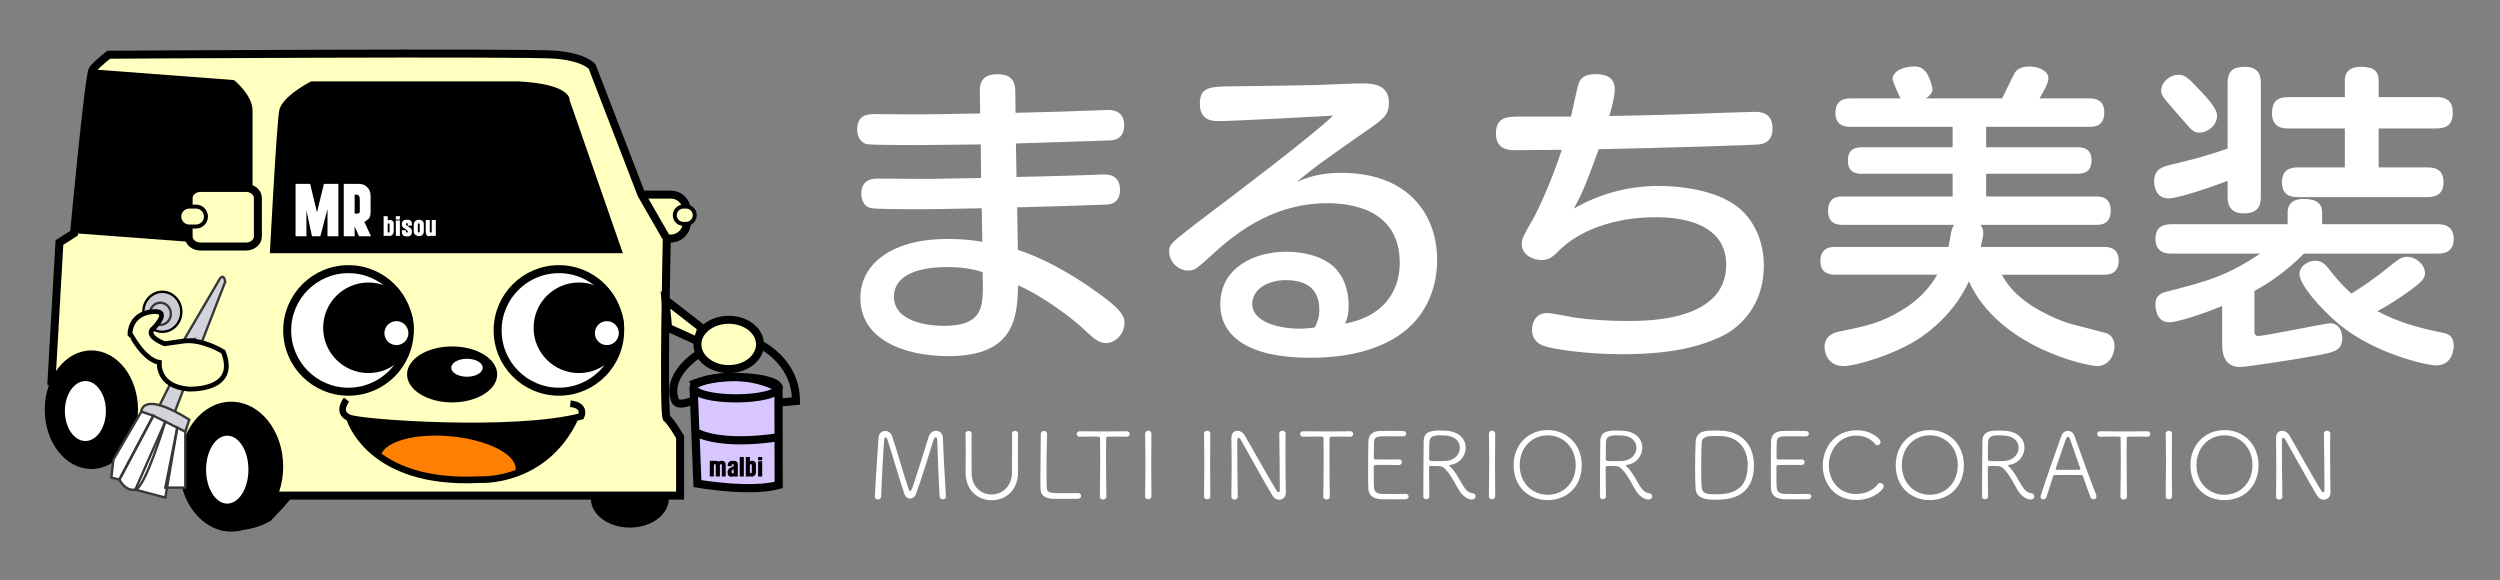 <?xml version="1.0" encoding="utf-8"?>
<!-- Generator: Adobe Illustrator 16.0.0, SVG Export Plug-In . SVG Version: 6.00 Build 0)  -->
<!DOCTYPE svg PUBLIC "-//W3C//DTD SVG 1.1//EN" "http://www.w3.org/Graphics/SVG/1.1/DTD/svg11.dtd">
<svg version="1.1" id="レイヤー_1" xmlns="http://www.w3.org/2000/svg" xmlns:xlink="http://www.w3.org/1999/xlink" x="0px"
	 y="0px" width="280px" height="65px" viewBox="0 0 280 65" enable-background="new 0 0 280 65" xml:space="preserve">
<rect x="0" y="0" width="280" height="65" fill="#808080" stroke="none"/>
<g id="レイヤー_1_1_">
</g>
<g>
	<path d="M24.706,59.386c0,0,3.059,0.448,5.595-1.045c0,0,2.462-2.461,2.759-3.28c0.298-0.819-0.075-2.609-0.075-2.609l-4.326-0.521
		L24.706,59.386z"/>
	<ellipse cx="70.54" cy="55.843" rx="4.364" ry="3.247"/>
	<polygon fill="#FFFFBF" points="74.532,33.579 78.56,36.712 78.112,38.204 74.829,36.712 	"/>
	<path fill="#FFFFC0" d="M76.917,24.926c0,0.989-0.801,1.791-1.79,1.791h-3.282c-0.989,0-1.789-0.802-1.789-1.791v-1.342
		c0-0.988,0.8-1.789,1.789-1.789h3.282c0.988,0,1.79,0.801,1.79,1.789V24.926z"/>
	<path fill="none" stroke="#000000" stroke-width="0.895" stroke-miterlimit="10" d="M76.917,24.926
		c0,0.989-0.801,1.791-1.79,1.791h-3.282c-0.989,0-1.789-0.802-1.789-1.791v-1.342c0-0.988,0.8-1.789,1.789-1.789h3.282
		c0.988,0,1.79,0.801,1.79,1.789V24.926z"/>
	<path fill="#FFFFC0" d="M77.813,24.106c0,0.535-0.434,0.969-0.97,0.969h-0.298c-0.536,0-0.969-0.434-0.969-0.969l0,0
		c0-0.536,0.434-0.97,0.969-0.97h0.298C77.379,23.136,77.813,23.571,77.813,24.106L77.813,24.106z"/>
	<path fill="none" stroke="#000000" stroke-width="0.448" stroke-miterlimit="10" d="M77.813,24.106
		c0,0.535-0.434,0.969-0.97,0.969h-0.298c-0.536,0-0.969-0.434-0.969-0.969l0,0c0-0.536,0.434-0.97,0.969-0.97h0.298
		C77.379,23.136,77.813,23.571,77.813,24.106L77.813,24.106z"/>
	<path fill="#FFFFBF" d="M30.226,55.509h45.945v-6.563c0,0-1.043-1.792-1.491-2.092c-0.447-0.297,0-20.136,0-20.136l-2.834-4.922
		l-5.52-14.323c0,0-0.746-1.044-4.028-1.343c-3.281-0.298-50.123,0-50.123,0s-1.342,1.043-1.791,1.642
		C9.938,8.369,8.297,26.12,8.297,26.12l-1.642,1.044L5.761,42.827l17.006,11.188L30.226,55.509z"/>
	<path fill="none" stroke="#000000" stroke-width="0.895" stroke-miterlimit="10" d="M30.226,55.509h45.945v-6.563
		c0,0-1.043-1.792-1.491-2.092c-0.447-0.297,0-20.136,0-20.136l-2.834-4.922l-5.52-14.323c0,0-0.746-1.044-4.028-1.343
		c-3.281-0.298-50.123,0-50.123,0s-1.342,1.043-1.791,1.642C9.938,8.369,8.297,26.12,8.297,26.12l-1.642,1.044L5.761,42.827
		l17.006,11.188L30.226,55.509z"/>
	<circle fill="#FFFFFF" cx="39.028" cy="37.008" r="6.863"/>
	<circle fill="#FFFFFF" cx="62.597" cy="37.008" r="6.862"/>
	<path d="M39.137,46.807c0,0,2.09,7.581,14.622,6.909c0,0,7.16,0.449,10.628-6.821C64.387,46.895,47.227,48.729,39.137,46.807z"/>
	<g>
		<path fill="#FF7F00" d="M50.457,48.862c-4.144-0.376-7.627,0.663-7.845,2.325c2.186,1.539,5.669,2.824,11.146,2.527
			c0,0,1.706,0.102,3.853-0.633c0.073-0.15,0.127-0.304,0.144-0.465C57.908,50.925,54.641,49.244,50.457,48.862z"/>
	</g>
	<circle fill="none" stroke="#000000" stroke-width="0.895" stroke-miterlimit="10" cx="39.028" cy="37.008" r="6.863"/>
	<circle cx="41.265" cy="36.712" r="5.072"/>
	<circle fill="#FFFFFF" cx="44.397" cy="37.309" r="1.343"/>
	<circle fill="none" stroke="#000000" stroke-width="0.895" stroke-miterlimit="10" cx="62.597" cy="37.008" r="6.862"/>
	<circle cx="64.835" cy="36.712" r="5.072"/>
	<circle fill="#FFFFFF" cx="67.967" cy="37.309" r="1.342"/>
	<path d="M55.685,41.932c0,1.732-2.26,3.137-5.047,3.137c-2.787,0-5.047-1.403-5.047-3.137c0-1.729,2.26-3.132,5.047-3.132
		C53.425,38.8,55.685,40.203,55.685,41.932z"/>
	<ellipse fill="#FFFFFF" cx="52.303" cy="41.188" rx="1.762" ry="1.007"/>
	<path fill="none" stroke="#000000" stroke-width="0.741" stroke-miterlimit="10" d="M38.81,44.763c0,0-1.173,1.45,0.327,2.044
		c1.5,0.592,18.527,1.772,25.957-0.176c0,0,0.579-1.234-1.214-1.414"/>
	<path fill="none" stroke="#000000" stroke-width="0.741" stroke-miterlimit="10" d="M39.137,46.807c0,0,2.09,7.581,14.622,6.909
		c0,0,7.16,0.449,10.628-6.821"/>
	<path d="M30.226,28.357h39.531l-5.966-17.155c0,0,0.298-1.79-5.817-2.089H34.85c0,0-3.282,1.642-3.581,3.283
		C30.971,14.037,30.226,28.357,30.226,28.357z"/>
	<path d="M10.385,7.772l15.813,1.193c0,0,2.087,1.641,2.087,3.431v15.216L8.297,26.12L10.385,7.772z"/>
	<path fill="#FFFFC0" d="M28.883,26.486c0,0.622-0.595,1.126-1.33,1.126h-5.096c-0.735,0-1.331-0.505-1.331-1.126v-4.312
		c0-0.621,0.596-1.126,1.331-1.126h5.096c0.735,0,1.33,0.505,1.33,1.126V26.486z"/>
	<path fill="none" stroke="#000000" stroke-width="0.895" stroke-miterlimit="10" d="M28.883,26.486
		c0,0.622-0.595,1.126-1.33,1.126h-5.096c-0.735,0-1.331-0.505-1.331-1.126v-4.312c0-0.621,0.596-1.126,1.331-1.126h5.096
		c0.735,0,1.33,0.505,1.33,1.126V26.486z"/>
	<path fill="#FFFFC0" d="M23.065,24.255c0,0.619-0.5,1.119-1.118,1.119h-0.746c-0.618,0-1.119-0.5-1.119-1.119l0,0
		c0-0.618,0.501-1.119,1.119-1.119h0.746C22.564,23.136,23.065,23.637,23.065,24.255L23.065,24.255z"/>
	<path fill="none" stroke="#000000" stroke-width="0.448" stroke-miterlimit="10" d="M23.065,24.255c0,0.619-0.5,1.119-1.118,1.119
		h-0.746c-0.618,0-1.119-0.5-1.119-1.119l0,0c0-0.618,0.501-1.119,1.119-1.119h0.746C22.564,23.136,23.065,23.637,23.065,24.255
		L23.065,24.255z"/>
	<polygon fill="none" stroke="#000000" stroke-width="0.895" stroke-miterlimit="10" points="74.532,33.579 78.56,36.712 
		78.112,38.204 74.829,36.712 	"/>
	<path fill="#FFFFBF" d="M85.122,38.574c0,1.523-1.57,2.764-3.505,2.764c-1.938,0-3.506-1.238-3.506-2.764
		c0-1.522,1.568-2.76,3.506-2.76C83.552,35.814,85.122,37.052,85.122,38.574z"/>
	<path fill="none" stroke="#000000" stroke-width="0.895" stroke-miterlimit="10" d="M85.122,38.574
		c0,1.523-1.57,2.764-3.505,2.764c-1.938,0-3.506-1.238-3.506-2.764c0-1.522,1.568-2.76,3.506-2.76
		C83.552,35.814,85.122,37.052,85.122,38.574z"/>
	<path fill="none" stroke="#000000" stroke-width="0.895" stroke-miterlimit="10" d="M78.409,39.547c0,0-3.826,2.247-2.833,5.221
		c0.298,0.896,1.641,0.147,2.089,0.147"/>
	<path fill="none" stroke="#000000" stroke-width="0.895" stroke-miterlimit="10" d="M85.122,38.574c0,0,3.849,1.785,4.021,6.043
		c0.004,0.099,0.006,0.199,0.006,0.298l-1.64,0.151"/>
	<path fill="#D8C7FF" d="M77.684,43.423l0.429,10.742c0,0,5.966,1.044,9.099,0.147l-0.02-10.891c0,0-4.307-2.533-9.826-0.298"/>
	<path fill="none" stroke="#000000" stroke-width="0.915" stroke-miterlimit="10" d="M77.684,43.423l0.429,10.742
		c0,0,5.966,1.044,9.099,0.147l-0.02-10.891c0,0-4.307-2.533-9.826-0.298"/>
	
		<ellipse fill="none" stroke="#000000" stroke-width="0.915" stroke-miterlimit="10" cx="82.437" cy="43.423" rx="4.754" ry="1.194"/>
	<path fill="none" stroke="#000000" stroke-width="0.915" stroke-miterlimit="10" d="M78.112,48.497c0,0,2.535,1.493,9.247,0.447"
		/>
	<ellipse fill="#CBCBD4" cx="18.18" cy="34.922" rx="2.126" ry="2.238"/>
	
		<ellipse fill="none" stroke="#000000" stroke-width="0.269" stroke-miterlimit="10" cx="18.18" cy="34.922" rx="2.126" ry="2.238"/>
	
		<ellipse fill="none" stroke="#383838" stroke-width="0.269" stroke-miterlimit="10" cx="17.956" cy="35.145" rx="1.179" ry="1.241"/>
	<path d="M31.717,52.261c0,4.021-2.604,7.276-5.817,7.276c-3.214,0-5.818-3.256-5.818-7.276c0-4.017,2.604-7.27,5.818-7.27
		C29.113,44.991,31.717,48.244,31.717,52.261z"/>
	<ellipse fill="#FFFFFF" cx="25.452" cy="52.6" rx="2.372" ry="3.804"/>
	<path d="M15.457,45.888c0,3.665-2.337,6.64-5.221,6.64c-2.884,0-5.221-2.975-5.221-6.64c0-3.671,2.338-6.641,5.221-6.641
		C13.119,39.247,15.457,42.217,15.457,45.888z"/>
	<path fill="#FFFFFF" d="M11.862,46.037c0,1.854-1.028,3.355-2.297,3.355c-1.268,0-2.298-1.503-2.298-3.355
		c0-1.856,1.03-3.358,2.298-3.358S11.862,44.181,11.862,46.037z"/>
	<path fill="#D3D3DB" d="M24.557,31.328l-4.028,6.876l1.233-0.229l-2.575,4.781l-1.565,3.132c0,0,0.671,0.895,1.79,0.669
		l1.118-2.906l4.7-12.104C25.004,30.458,24.557,31.328,24.557,31.328z"/>
	<path fill="none" stroke="#383838" stroke-width="0.269" stroke-miterlimit="10" d="M24.557,31.328l-4.028,6.876l1.233-0.229
		l-2.575,4.781l-1.565,3.132c0,0,0.671,0.895,1.79,0.669l1.118-2.906l4.7-12.104C25.004,30.458,24.557,31.328,24.557,31.328z"/>
	<path fill="#FFFFBF" d="M17.844,40.592c0,0-0.298,2.684,3.281,2.983c0,0,5.669,0.298,3.879-4.181c0,0-2.387-1.488-4.476-1.19
		c-2.088,0.298-2.088,0.298-2.088,0.298s-2.386-0.895-1.192-1.79c0,0,2.087-2.088-0.299-1.79c-2.386,0.299-2.386,2.387-2.386,2.387
		S16.054,40.292,17.844,40.592z"/>
	<path fill="none" stroke="#000000" stroke-width="0.537" stroke-miterlimit="10" d="M17.844,40.592c0,0-0.298,2.684,3.281,2.983
		c0,0,5.669,0.298,3.879-4.181c0,0-2.387-1.488-4.476-1.19c-2.088,0.298-2.088,0.298-2.088,0.298s-2.386-0.895-1.192-1.79
		c0,0,2.087-2.088-0.299-1.79c-2.386,0.299-2.386,2.387-2.386,2.387S16.054,40.292,17.844,40.592z"/>
	<path fill="#D3D3DB" d="M15.83,46.107c0,0,0-2.459,5.371,0.897l-0.448,1.341C20.753,48.347,18.515,47.227,15.83,46.107z"/>
	<path fill="none" stroke="#383838" stroke-width="0.269" stroke-miterlimit="10" d="M15.83,46.107c0,0,0-2.459,5.371,0.897
		l-0.448,1.341C20.753,48.347,18.515,47.227,15.83,46.107z"/>
	<polygon fill="#FFFFFF" points="15.83,46.107 12.698,51.48 12.473,53.494 13.369,53.716 17.173,46.557 	"/>
	<path fill="#FFFFFF" d="M17.173,46.557l-3.805,7.159c0,0,0.671,1.345,1.79,1.122c1.12-0.224,3.356-7.611,3.356-7.611L17.173,46.557
		z"/>
	<polygon fill="#FFFFFF" points="18.515,47.227 15.159,54.838 18.515,55.73 19.857,47.9 	"/>
	<polygon fill="#FFFFFF" points="19.857,47.9 18.515,54.614 20.753,54.614 20.753,48.347 	"/>
	<polygon fill="none" stroke="#383838" stroke-width="0.269" stroke-miterlimit="10" points="15.83,46.107 12.698,51.48 
		12.473,53.494 13.369,53.716 17.173,46.557 	"/>
	<path fill="none" stroke="#383838" stroke-width="0.269" stroke-miterlimit="10" d="M17.173,46.557l-3.805,7.159
		c0,0,0.671,1.345,1.79,1.122c1.12-0.224,3.356-7.611,3.356-7.611L17.173,46.557z"/>
	<polygon fill="none" stroke="#383838" stroke-width="0.269" stroke-miterlimit="10" points="18.515,47.227 15.159,54.838 
		18.515,55.73 19.857,47.9 	"/>
	<polygon fill="none" stroke="#383838" stroke-width="0.269" stroke-miterlimit="10" points="19.857,47.9 18.515,54.614 
		20.753,54.614 20.753,48.347 	"/>
	<g>
		<path d="M80.808,51.605c-0.151,0-0.228,0.024-0.331,0.11c-0.093-0.075-0.163-0.106-0.295-0.106c-0.062,0-0.156,0.011-0.227,0.043
			v-0.043h-0.459v1.757h0.459v-1.213c0-0.099,0.021-0.177,0.113-0.177c0.094,0,0.103,0.104,0.103,0.177v1.213h0.458v-1.229
			c0-0.091,0.038-0.154,0.127-0.154c0.065,0,0.09,0.058,0.09,0.133v1.251h0.432V52.04C81.278,51.76,81.08,51.605,80.808,51.605z"/>
		<path d="M82.052,51.613c-0.153,0-0.28,0.009-0.405,0.127c-0.104,0.099-0.145,0.242-0.145,0.381c0,0.041,0.029,0.084,0.032,0.084
			h0.38c0.009,0,0.027-0.008,0.027-0.03c0.009-0.086,0-0.194,0.128-0.194c0.07,0,0.11,0.041,0.11,0.108
			c0,0.011-0.002,0.024-0.005,0.044c0.01,0.053-0.011,0.087-0.068,0.117c-0.075,0.04-0.159,0.07-0.239,0.104
			c-0.182,0.08-0.38,0.215-0.38,0.562c0,0.253,0.095,0.475,0.4,0.475c0.097,0,0.2-0.012,0.289-0.062v0.039h0.456
			c0-0.445,0.005-0.869,0.005-1.294C82.639,51.657,82.388,51.613,82.052,51.613z M82.066,53.013c-0.1,0-0.134-0.062-0.134-0.168
			c0-0.099,0.045-0.179,0.129-0.231c0.027-0.016,0.076-0.043,0.114-0.061l0.002,0.438C82.14,53.003,82.105,53.013,82.066,53.013z"/>
		<rect x="82.851" y="51.186" width="0.459" height="2.182"/>
		<path d="M84.237,51.6c-0.078,0-0.154,0.027-0.231,0.051l-0.014,0.003l-0.003-0.468h-0.457l-0.002,2.187h0.454V53.32
			c0.068,0.037,0.144,0.068,0.222,0.068c0.132,0,0.251-0.072,0.334-0.164c0.101-0.099,0.125-0.235,0.125-0.362
			c0-0.288,0.002-0.578,0.002-0.863C84.667,51.751,84.478,51.6,84.237,51.6z M84.205,52.85c0,0.084-0.029,0.151-0.106,0.151
			c-0.079,0-0.111-0.024-0.111-0.095v-0.778c0-0.087,0.032-0.149,0.108-0.149c0.075,0,0.108,0.059,0.108,0.14L84.205,52.85
			L84.205,52.85z"/>
		<rect x="84.907" y="51.661" width="0.458" height="1.71"/>
		<rect x="84.908" y="51.184" width="0.455" height="0.372"/>
	</g>
	<g>
		<path fill="#FFFFFF" d="M36.681,23.412L35.88,26.46h-0.938l-0.623-2.905v2.905h-1.216v-5.869h1.632l0.765,3.193l0.781-3.193h1.617
			v5.869h-1.217V23.412z"/>
		<path fill="#FFFFFF" d="M39.718,25.365v1.095h-1.217v-5.869h1.496c0.394,0,0.73,0.021,1.052,0.301
			c0.322,0.279,0.458,0.608,0.458,1.024v1.789c0,0.28-0.021,0.608-0.257,0.83c-0.079,0.072-0.287,0.251-0.443,0.316l0.744,1.61
			h-1.338L39.718,25.365z M39.833,21.795c-0.043,0-0.079,0.006-0.114,0.013v2.112c0.193,0,0.58,0.07,0.58-0.244l-0.007-1.317
			C40.291,21.987,40.206,21.795,39.833,21.795z"/>
	</g>
	<g>
		<path fill="#FFFFFF" d="M43.439,24.68c0.076-0.021,0.152-0.049,0.229-0.049c0.24,0,0.428,0.154,0.428,0.402
			c0,0.29-0.003,0.581-0.003,0.871c0,0.13-0.023,0.267-0.123,0.369c-0.083,0.089-0.202,0.164-0.333,0.164
			c-0.079,0-0.154-0.032-0.221-0.07v0.051h-0.452l0.003-2.206h0.455l0.003,0.471L43.439,24.68z M43.421,25.162v0.788
			c0,0.069,0.031,0.094,0.109,0.094c0.076,0,0.106-0.067,0.106-0.153v-0.737c0-0.083-0.033-0.141-0.108-0.141
			C43.453,25.014,43.421,25.079,43.421,25.162z"/>
		<path fill="#FFFFFF" d="M44.33,24.693h0.457l0.002,1.725h-0.456L44.33,24.693z M44.333,24.212l0.454-0.003l0.002,0.376h-0.456
			V24.212z"/>
		<path fill="#FFFFFF" d="M45.66,25.27c0.019-0.041,0.021-0.041,0.021-0.079c0-0.067-0.01-0.199-0.102-0.199
			c-0.072,0-0.11,0.041-0.11,0.112c0,0.055,0.027,0.114,0.073,0.144c0.159,0.105,0.554,0.298,0.581,0.554
			c0.006,0.064,0.011,0.128,0.011,0.196c0,0.312-0.198,0.477-0.503,0.477c-0.021,0-0.045,0-0.067-0.008
			c-0.021,0.005-0.043,0.005-0.059,0.005c-0.39,0-0.503-0.253-0.503-0.592c0-0.022,0-0.043,0.005-0.089h0.479
			c-0.022,0.033-0.027,0.033-0.027,0.065c0,0.094,0.04,0.188,0.129,0.188c0.059,0,0.097-0.021,0.097-0.069
			c0-0.21-0.487-0.455-0.487-0.455c-0.143-0.107-0.199-0.229-0.199-0.403c0-0.146,0.056-0.311,0.175-0.41
			c0.127-0.105,0.331-0.097,0.487-0.097c0.35,0,0.477,0.208,0.477,0.523c0,0.038,0,0.076-0.008,0.136H45.66z"/>
		<path fill="#FFFFFF" d="M46.928,26.439c-0.291,0-0.59-0.185-0.59-0.514l0.003-0.771c0-0.137,0.07-0.3,0.167-0.396
			c0.104-0.104,0.28-0.142,0.417-0.142c0.273,0,0.543,0.147,0.543,0.464v0.832C47.469,26.241,47.245,26.439,46.928,26.439z
			 M46.795,25.183v0.703c0,0.089,0.024,0.155,0.105,0.155c0.076,0,0.109-0.05,0.109-0.132v-0.764c0-0.075-0.034-0.129-0.107-0.129
			C46.801,25.016,46.795,25.108,46.795,25.183z"/>
		<path fill="#FFFFFF" d="M48.354,26.37c-0.092,0.051-0.21,0.091-0.309,0.091c-0.266,0-0.366-0.268-0.366-0.479
			c0-0.438,0.002-0.877,0.002-1.342h0.457v1.323c0,0.043,0.037,0.081,0.083,0.081c0.024,0,0.132-0.021,0.132-0.051V24.64h0.457
			v1.775h-0.457L48.354,26.37L48.354,26.37z"/>
	</g>
</g>
<g>
	<path fill="#FFFFFF" d="M113.852,19.823c3.005-0.072,6.224-0.144,8.942-0.25c0.465-0.036,0.751-0.036,0.823-0.036
		c0.5,0,1.824,0.036,1.824,1.717c0,1.466-1.038,1.609-1.359,1.645c-0.322,0.036-9.407,0.322-10.158,0.322l0.072,4.757
		c4.721,1.573,9.013,4.793,10.301,5.831c1.645,1.322,1.645,1.967,1.645,2.359c0,1.216-1.001,2.254-2.039,2.254
		c-0.858,0-1.395-0.501-2.468-1.503c-1.181-1.108-3.005-2.468-4.686-3.505c-1.145-0.715-1.967-1.108-2.718-1.467
		c-0.107,3.47-0.286,7.939-7.797,7.939c-5.043,0-9.872-1.896-9.872-6.51c0-3.862,3.577-6.616,9.764-6.616
		c1.86,0,3.112,0.179,3.899,0.322l-0.072-3.755c-5.615,0.107-6.259,0.107-7.475,0.107c-0.787,0-4.542,0-5.007-0.143
		c-0.501-0.107-1.001-0.644-1.001-1.609c0-1.609,1.288-1.681,1.86-1.681c0.894,0,4.9,0.036,5.723,0.036
		c1.932-0.036,3.898-0.071,5.83-0.107l-0.036-3.755c-6.295,0.071-6.509,0.071-7.582,0.071c-0.787,0-4.757,0-5.222-0.107
		c-0.5-0.143-1.037-0.644-1.037-1.645c0-1.717,1.288-1.717,2.146-1.717c0.572,0,3.147,0.036,3.684,0.036c1.753,0,2.075,0,7.94-0.107
		l-0.036-2.539c-0.036-1.395,0.823-1.86,1.967-1.86c1.251,0,1.967,0.501,2.003,1.824l0.036,2.504
		c3.147-0.072,6.938-0.179,9.478-0.286c0.465-0.036,0.751-0.036,0.823-0.036c0.465,0,1.86,0.036,1.86,1.717
		c0,1.216-0.715,1.61-1.359,1.681c-0.286,0.036-9.872,0.322-10.766,0.358L113.852,19.823z M106.055,29.909
		c-1.466,0-5.938,0.179-5.938,3.362c0,2.217,2.611,3.219,5.616,3.219c2.79,0,4.006-0.858,4.256-2.719
		c0.107-0.716,0.107-1.252,0.071-3.291C109.381,30.267,108.201,29.909,106.055,29.909z"/>
	<path fill="#FFFFFF" d="M150.229,19.358c7.477,0,10.729,4.649,10.729,9.764c0,2.933-1.108,7.511-6.688,9.692
		c-2.396,0.966-5.008,1.252-7.619,1.252c-7.009,0-9.979-2.539-9.979-5.974c0-4.185,3.898-5.901,7.404-5.901
		c0.965,0,3.505,0.143,5.222,1.609c1.252,1.108,1.752,2.79,1.752,4.436c0,0.966-0.143,1.396-0.394,2.003
		c4.113-0.751,6.115-3.435,6.115-6.795c0-5.15-4.041-6.688-8.153-6.688c-5.58,0-9.729,2.933-12.447,5.4
		c-2.253,2.039-2.361,2.146-3.112,2.146c-1.073,0-2.11-0.966-2.11-2.11c0-0.823,0.143-0.93,3.184-3.291
		c3.72-2.79,12.84-9.692,15.165-11.946c-2.182,0.107-11.052,0.608-12.876,0.608c-0.572,0-2.039-0.036-2.039-1.931
		s1.073-1.932,3.756-1.967c0.679,0,8.333-0.107,9.371-0.143c1.717-0.072,4.041-0.179,5.078-0.179c1.073,0,2.969,0.071,2.969,2.146
		c0,1.395-0.535,1.788-2.611,3.219c-5.149,3.612-5.723,4.006-7.688,5.651C146.438,19.895,147.689,19.358,150.229,19.358z
		 M143.971,31.375c-1.896,0-3.72,0.966-3.72,2.684c0,1.932,2.826,2.754,5.33,2.754c0.571,0,1.287-0.071,1.681-0.144
		c0.286-0.608,0.502-1.073,0.502-2.003C147.762,31.84,145.615,31.375,143.971,31.375z"/>
	<path fill="#FFFFFF" d="M176.271,23.364c2.717-1.574,5.938-2.54,9.514-2.54c1.502,0,6.581,0.215,9.264,2.718
		c1.824,1.717,2.504,4.113,2.504,6.188c0,4.506-2.719,6.975-4.722,7.939c-2.433,1.146-5.615,2.003-11.159,2.003
		c-3.898,0-7.727-0.536-8.869-0.966c-0.287-0.144-1.217-0.5-1.217-1.788c0-0.429,0.18-1.859,1.717-1.859
		c0.502,0,2.754,0.465,3.219,0.536c1.574,0.216,3.756,0.357,5.76,0.357c2.289,0,11.052,0,11.052-6.295
		c0-4.828-5.399-5.329-7.833-5.329c-4.9,0-8.691,1.574-10.837,3.684c-0.752,0.751-1.146,1.109-2.039,1.109s-2.183-0.537-2.183-1.752
		c0-0.68,0.144-0.894,1.252-2.826c0.716-1.288,2.218-4.614,3.22-7.761c-4.006,0.036-4.437,0.036-5.259,0.036
		c-0.68,0-2.109-0.036-2.109-1.896c0-1.86,1.396-1.86,2.504-1.86h5.901c0.144-0.572,0.644-3.004,0.786-3.469
		c0.18-0.716,0.607-1.288,1.933-1.288c1.681,0,2.183,0.716,2.183,1.717c0,0.787-0.357,2.11-0.608,2.969
		c4.257-0.071,8.478-0.179,12.696-0.357c0.572,0,3.006-0.106,3.541-0.106c0.645,0,2.039,0.036,2.039,1.859
		c0,1.359-0.822,1.717-1.502,1.789c-0.5,0.071-10.802,0.394-17.955,0.536C177.416,21.218,177.021,22.004,176.271,23.364z"/>
	<path fill="#FFFFFF" d="M235.611,27.656c0.43,0,1.682,0,1.682,1.538c0,1.574-1.252,1.574-1.682,1.574h-11.408
		c0.572,1.001,1.859,3.255,6.76,5.186c0.787,0.286,1.18,0.394,4.828,1.324c0.395,0.105,1.037,0.465,1.037,1.502
		c0,0.894-0.572,2.217-1.967,2.217c-1.073,0-10.944-2.038-14.344-9.478c-0.535,1.145-1.931,3.862-5.328,6.224
		c-2.791,1.931-7.297,3.254-8.728,3.254c-1.646,0-2.11-1.358-2.11-2.146c0-1.108,0.858-1.539,1.467-1.682
		c3.361-0.68,4.828-1.002,7.261-2.469c1.608-0.965,2.969-2.324,3.897-3.934h-11.408c-0.43,0-1.682,0-1.682-1.538
		c0-1.574,1.252-1.574,1.682-1.574h12.66c0.071-0.322,0.252-1.359,0.287-1.574c0.106-0.465,0.144-0.608,0.356-0.895h-12.446
		c-0.465,0-1.681,0-1.681-1.573c0-1.61,1.18-1.61,1.681-1.61h12.268v-2.54h-10.121c-0.465,0-1.609,0-1.609-1.466
		c0-1.359,0.895-1.502,1.609-1.502h10.121v-2.289h-11.444c-0.429,0-1.681,0-1.681-1.574c0-1.574,1.252-1.609,1.681-1.609h5.616
		c-0.036-0.036-0.895-1.86-0.895-2.182c0-0.823,1.145-1.395,2.396-1.395c0.644,0,1.071,0.179,1.502,0.857
		c0.321,0.608,0.571,1.432,0.571,1.717c0,0.144-0.07,0.572-0.75,1.002h8.547c0.216-0.394,1.074-2.253,1.289-2.611
		c0.143-0.322,0.465-0.966,1.752-0.966c0.966,0,2.146,0.465,2.146,1.324c0,0.572-0.608,1.609-1.002,2.253h5.616
		c0.429,0,1.645,0.036,1.645,1.573c0,1.61-1.216,1.61-1.645,1.61H222.45v2.289h10.157c0.572,0,1.646,0.036,1.646,1.466
		c0,1.359-0.93,1.502-1.646,1.502H222.45v2.54h12.304c0.43,0,1.646,0,1.646,1.574c0,1.609-1.182,1.609-1.646,1.609h-12.947
		c0.25,0.322,0.321,0.608,0.321,0.895c0,0.357-0.106,0.751-0.286,1.574L235.611,27.656L235.611,27.656z"/>
	<path fill="#FFFFFF" d="M249.493,20.252c-0.536,0.215-5.293,1.967-6.616,1.967c-1.609,0-1.609-1.752-1.609-1.896
		c0-1.359,0.822-1.609,1.823-1.859c3.327-0.823,3.863-0.966,6.402-1.824V9.343c0-1.395,0.571-1.86,1.968-1.86
		c1.682,0,1.752,1.252,1.752,1.86v12.661c0,1.109-0.357,1.896-1.932,1.896c-1.788,0-1.788-1.431-1.788-1.896V20.252z
		 M252.498,37.062c0,0.215,0,0.571,0.429,0.571c0.681,0,7.583-1.431,8.048-1.431c1.002,0,1.359,0.93,1.359,1.646
		c0,1.395-0.895,1.572-2.469,1.896c-3.469,0.644-8.404,1.358-8.977,1.358c-2.004,0-2.004-1.968-2.004-2.539v-4.293
		c-2.074,0.858-4.972,1.824-5.938,1.824c-1.538,0-1.538-1.824-1.538-2.003c0-1.109,0.786-1.323,1.431-1.467
		c4.399-1.145,6.51-1.681,10.301-4.22h-9.906c-0.465,0-1.824,0-1.824-1.646c0-1.467,1.037-1.646,1.824-1.646h12.982v-1.288
		c0-1.18,0.822-1.538,1.752-1.538c1.038,0,2.11,0.179,2.11,1.538v1.288h12.912c0.465,0,1.823,0,1.823,1.646
		c0,1.466-1.037,1.646-1.823,1.646h-14.95c-1.968,1.967-3.721,3.183-5.544,4.185L252.498,37.062L252.498,37.062z M246.273,9.987
		c0.858,0.894,2.039,2.146,2.039,2.969c0,1.18-1.181,1.896-1.932,1.896c-0.716,0-0.751-0.071-2.54-2.146
		c-1.608-1.824-1.788-2.039-1.788-2.539c0-1.073,1.109-1.789,1.86-1.789S244.915,8.556,246.273,9.987z M272.885,10.881
		c0.465,0,1.824,0,1.824,1.681c0,1.324-0.572,1.824-1.824,1.824h-6.474v4.364h5.437c0.572,0,1.824,0.036,1.824,1.645
		c0,1.323-0.787,1.681-1.824,1.681h-14.449c-0.5,0-1.823,0-1.823-1.646c0-1.538,1.071-1.681,1.823-1.681h5.223v-4.364h-6.331
		c-0.465,0-1.824,0-1.824-1.681c0-1.18,0.431-1.824,1.824-1.824h6.331V9.021c0-1.145,0.786-1.538,1.788-1.538
		c1.146,0,2.003,0.286,2.003,1.538v1.859L272.885,10.881L272.885,10.881z M267.091,30.267c1.681-1.359,1.859-1.502,2.539-1.502
		c0.931,0,1.968,0.858,1.968,1.824c0,0.536-0.25,0.894-1.467,1.788c-0.572,0.429-2.146,1.573-3.863,2.468
		c2.219,1.216,4.687,1.896,7.189,2.396c0.536,0.106,1.359,0.25,1.359,1.466c0,0.18-0.037,2.218-1.969,2.218
		c-1.037,0-6.83-1.287-10.837-4.578c-2.218-1.858-4.471-4.507-4.471-5.65c0-0.857,0.93-1.502,1.788-1.502
		c0.751,0,1.107,0.465,1.396,0.787c0.93,1.181,1.465,1.859,2.646,2.897C265.195,31.697,265.624,31.411,267.091,30.267z"/>
</g>
<g>
	<path fill="#FFFFFF" d="M99.395,49.241c-0.052-0.169-0.136-0.253-0.21-0.253c-0.074,0-0.137,0.084-0.158,0.263
		c-0.084,0.957-0.294,4.889-0.347,6.382c0,0.211-0.179,0.305-0.347,0.305c-0.179,0-0.347-0.104-0.347-0.293v-0.021
		c0.074-1.882,0.326-5.046,0.41-6.612c0.032-0.482,0.378-0.746,0.747-0.746c0.315,0,0.641,0.199,0.778,0.6
		c0.547,1.607,1.377,4.595,1.861,5.961c0.042,0.116,0.095,0.169,0.158,0.169c0.168,0,0.21-0.147,2.071-6.077
		c0.147-0.463,0.494-0.673,0.831-0.673c0.389,0,0.757,0.284,0.767,0.82c0.032,1.397,0.242,4.982,0.336,6.518v0.032
		c0,0.21-0.168,0.314-0.336,0.314c-0.179,0-0.357-0.104-0.368-0.314c-0.116-1.546-0.273-6.371-0.273-6.371
		c-0.011-0.169-0.084-0.263-0.179-0.263c-0.074,0-0.168,0.072-0.221,0.252c-0.442,1.461-1.472,4.74-1.998,6.14
		c-0.116,0.294-0.378,0.463-0.642,0.463c-0.252,0-0.494-0.147-0.62-0.463C100.983,54.477,99.816,50.513,99.395,49.241z"/>
	<path fill="#FFFFFF" d="M114.026,48.589c-0.021,0.926-0.021,1.672-0.021,2.408c0,0.599,0,1.188,0.01,1.85
		c0.032,2.052-1.377,3.177-2.954,3.177c-1.461,0-2.912-1.021-2.912-3.093v-0.042c0.01-0.692,0.01-1.419,0.01-2.154
		c0-0.726,0-1.45-0.021-2.146v-0.011c0-0.21,0.168-0.314,0.347-0.314c0.168,0,0.336,0.104,0.336,0.314v0.011
		c-0.011,0.399-0.011,0.81-0.011,1.22c0,0.862,0.011,1.726,0.011,2.586v0.536c0,1.642,1.104,2.45,2.229,2.45
		c1.135,0,2.292-0.841,2.292-2.492c0-0.945,0.011-1.912,0.011-2.869c0-0.483,0-0.957-0.011-1.431v-0.011
		c0-0.221,0.168-0.325,0.336-0.325c0.168,0,0.347,0.115,0.347,0.325L114.026,48.589L114.026,48.589z"/>
	<path fill="#FFFFFF" d="M120.718,55.864c-0.137,0.011-0.778,0.011-1.419,0.011c-0.63,0-1.272,0-1.409-0.011
		c-0.925-0.073-1.335-0.399-1.356-1.136c-0.011-0.23-0.011-0.567-0.011-0.979c0-1.482,0.042-3.848,0.042-4.909v-0.23
		c0-0.231,0.168-0.348,0.347-0.348c0.179,0,0.357,0.126,0.357,0.357v0.021c-0.032,0.662-0.063,2.859-0.063,4.405
		c0,0.746,0.01,1.335,0.021,1.535c0.042,0.62,0.284,0.662,1.935,0.662c0.641,0,1.335-0.011,1.545-0.021h0.031
		c0.221,0,0.347,0.158,0.347,0.315C121.086,55.696,120.971,55.854,120.718,55.864z"/>
	<path fill="#FFFFFF" d="M123.917,55.612c0,0.221-0.179,0.336-0.368,0.336s-0.368-0.115-0.368-0.336v-0.011
		c0.021-0.926,0.042-2.817,0.042-4.427c0-0.842-0.011-1.608-0.021-2.104c0-0.146-0.021-0.179-0.726-0.179
		c-0.452,0-1.041,0.021-1.545,0.021c-0.231,0-0.347-0.158-0.347-0.306c0-0.157,0.115-0.305,0.336-0.305h0.01
		c0.641,0.01,1.756,0.021,2.86,0.021c0.904,0,1.797-0.012,2.407-0.021h0.011c0.21,0,0.315,0.157,0.315,0.305
		c0,0.157-0.105,0.306-0.305,0.306h-0.01c-0.389-0.011-0.768-0.021-1.093-0.021c-0.505,0-0.894,0.011-1.052,0.021
		c-0.094,0-0.168,0.021-0.168,0.157c-0.011,0.505-0.021,1.188-0.021,1.935c0,1.642,0.031,3.585,0.042,4.595L123.917,55.612
		L123.917,55.612z"/>
	<path fill="#FFFFFF" d="M128.958,55.591c0,0.222-0.179,0.326-0.357,0.326c-0.168,0-0.347-0.104-0.347-0.326V55.58
		c0.021-1.177,0.031-2.48,0.031-3.753c0-1.136-0.01-2.25-0.031-3.228v-0.012c0-0.23,0.179-0.347,0.357-0.347
		c0.168,0,0.347,0.114,0.347,0.325v0.011c-0.01,1.021-0.021,2.177-0.021,3.375s0.011,2.438,0.021,3.627V55.591z"/>
	<path fill="#FFFFFF" d="M135.554,55.591c0,0.222-0.179,0.326-0.357,0.326c-0.168,0-0.347-0.104-0.347-0.326V55.58
		c0.021-1.177,0.031-2.48,0.031-3.753c0-1.136-0.01-2.25-0.031-3.228v-0.012c0-0.23,0.179-0.347,0.357-0.347
		c0.168,0,0.347,0.114,0.347,0.325v0.011c-0.01,1.021-0.021,2.177-0.021,3.375s0.011,2.438,0.021,3.627V55.591z"/>
	<path fill="#FFFFFF" d="M144.01,55.213c0,0.473-0.367,0.757-0.758,0.757c-0.252,0-0.525-0.126-0.704-0.409
		c-0.746-1.198-3.017-5.342-3.585-6.318c-0.074-0.126-0.168-0.211-0.242-0.211c-0.147,0-0.147,0.146-0.147,0.884
		c0,1.346,0.021,4.615,0.053,5.708v0.011c0,0.211-0.179,0.315-0.357,0.315c-0.178,0-0.357-0.104-0.357-0.315v-0.011
		c0.021-0.967,0.032-2.07,0.032-3.143c0-1.241-0.011-2.439-0.032-3.375v-0.032c0-0.567,0.326-0.83,0.683-0.83
		c0.294,0,0.6,0.168,0.799,0.494c0.652,1.094,2.818,5.015,3.595,6.233c0.062,0.105,0.146,0.168,0.211,0.168
		c0.137,0,0.137-0.199,0.137-0.515c0-1.125-0.031-5.025-0.062-6.024v-0.011c0-0.241,0.179-0.356,0.347-0.356
		c0.188,0,0.368,0.125,0.368,0.356V48.6c-0.021,0.601-0.021,1.367-0.021,2.188c0,1.566,0.021,3.322,0.043,4.416v0.01H144.01z"/>
	<path fill="#FFFFFF" d="M148.945,55.612c0,0.221-0.18,0.336-0.368,0.336s-0.368-0.115-0.368-0.336v-0.011
		c0.021-0.926,0.042-2.817,0.042-4.427c0-0.842-0.01-1.608-0.021-2.104c0-0.146-0.021-0.179-0.727-0.179
		c-0.451,0-1.041,0.021-1.545,0.021c-0.23,0-0.348-0.158-0.348-0.306c0-0.157,0.115-0.305,0.337-0.305h0.011
		c0.641,0.01,1.755,0.021,2.859,0.021c0.904,0,1.798-0.012,2.406-0.021h0.012c0.209,0,0.314,0.157,0.314,0.305
		c0,0.157-0.105,0.306-0.305,0.306h-0.012c-0.389-0.011-0.768-0.021-1.094-0.021c-0.504,0-0.894,0.011-1.051,0.021
		c-0.095,0-0.169,0.021-0.169,0.157c-0.01,0.505-0.021,1.188-0.021,1.935c0,1.642,0.031,3.585,0.041,4.595v0.013H148.945z"/>
	<path fill="#FFFFFF" d="M157.402,55.917c-0.137,0.011-0.758,0.011-1.377,0.011c-0.609,0-1.229,0-1.366-0.011
		c-0.927-0.073-1.378-0.494-1.409-1.178c-0.021-0.441-0.021-1.198-0.021-2.029c0-1.251,0.01-2.639,0.031-3.301
		c0.021-0.685,0.441-1.095,1.221-1.136c0.199-0.011,0.787-0.021,1.365-0.021c0.59,0,1.156,0.011,1.314,0.021
		c0.221,0.011,0.336,0.157,0.336,0.305c0,0.146-0.126,0.295-0.357,0.295c-0.052,0-1.051-0.011-1.798-0.011
		c-1.062,0-1.397,0-1.45,0.642c-0.021,0.252-0.011,1.136-0.021,1.756c0,0.199,0.104,0.199,0.211,0.199
		c0.21,0.011,0.746,0.011,1.282,0.011c0.535,0,1.082,0,1.293-0.011c0.326-0.011,0.357,0.23,0.357,0.305
		c0,0.158-0.127,0.326-0.357,0.326h-0.021c-0.326-0.021-0.914-0.021-1.462-0.021c-1.304,0-1.313,0-1.313,0.21
		c0,1.619,0,2.113,0.031,2.365c0.043,0.398,0.264,0.631,0.82,0.672c0.18,0.012,0.757,0.012,1.335,0.012c0.589,0,1.179,0,1.366-0.012
		h0.031c0.211,0,0.326,0.138,0.326,0.285C157.77,55.748,157.654,55.906,157.402,55.917z"/>
	<path fill="#FFFFFF" d="M162.316,52.121c0,0.043,0.041,0.095,0.115,0.158c0.578,0.535,1.03,1.451,1.44,2.124
		c0.294,0.473,0.599,0.788,1.071,0.841c0.211,0.021,0.326,0.189,0.326,0.357c0,0.179-0.137,0.347-0.432,0.347
		c-0.23,0-0.957-0.168-1.523-1.198c-0.432-0.768-1.314-2.523-2.051-2.544c-0.146,0-0.6-0.021-0.873-0.021
		c-0.293,0-0.336,0.062-0.336,0.199c0,0.811,0.031,2.828,0.031,3.217c0,0.211-0.179,0.315-0.348,0.315
		c-0.168,0-0.325-0.095-0.325-0.305c0.021-2.009,0.011-5.109,0.042-6.245c0.031-1.146,1.083-1.146,1.893-1.146
		c0.231,0,0.463,0.012,0.62,0.021c1.535,0.104,2.197,0.999,2.197,1.893c0,0.904-0.673,1.809-1.756,1.936
		C162.35,52.069,162.316,52.09,162.316,52.121z M161.896,48.778c-0.147-0.011-0.379-0.021-0.621-0.021
		c-0.777,0-1.146,0.147-1.188,0.747c-0.021,0.264-0.011,1.335-0.021,1.966c0,0.157,0.158,0.179,1.021,0.179
		c0.336,0,0.685-0.011,0.884-0.021c0.978-0.073,1.534-0.788,1.534-1.481C163.505,49.482,163.012,48.842,161.896,48.778z"/>
	<path fill="#FFFFFF" d="M167.463,55.591c0,0.222-0.179,0.326-0.357,0.326c-0.168,0-0.348-0.104-0.348-0.326V55.58
		c0.021-1.177,0.032-2.48,0.032-3.753c0-1.136-0.011-2.25-0.032-3.228v-0.012c0-0.23,0.18-0.347,0.357-0.347
		c0.169,0,0.348,0.114,0.348,0.325v0.011c-0.011,1.021-0.021,2.177-0.021,3.375s0.012,2.438,0.021,3.627V55.591z"/>
	<path fill="#FFFFFF" d="M169.525,52.102c0-2.281,1.629-3.933,3.815-3.933c2.188,0,3.816,1.65,3.816,3.933
		c0,2.364-1.63,3.91-3.816,3.91S169.525,54.466,169.525,52.102z M176.477,52.102c0-2.009-1.398-3.345-3.135-3.345
		c-1.734,0-3.133,1.336-3.133,3.345c0,1.996,1.398,3.312,3.133,3.312C175.077,55.412,176.477,54.098,176.477,52.102z"/>
	<path fill="#FFFFFF" d="M182.096,52.121c0,0.043,0.041,0.095,0.115,0.158c0.578,0.535,1.03,1.451,1.439,2.124
		c0.295,0.473,0.6,0.788,1.072,0.841c0.211,0.021,0.326,0.189,0.326,0.357c0,0.179-0.137,0.347-0.432,0.347
		c-0.23,0-0.957-0.168-1.524-1.198c-0.431-0.768-1.313-2.523-2.05-2.544c-0.146,0-0.6-0.021-0.873-0.021
		c-0.294,0-0.336,0.062-0.336,0.199c0,0.811,0.031,2.828,0.031,3.217c0,0.211-0.18,0.315-0.348,0.315s-0.326-0.095-0.326-0.305
		c0.021-2.009,0.012-5.109,0.043-6.245c0.031-1.146,1.082-1.146,1.893-1.146c0.23,0,0.463,0.012,0.62,0.021
		c1.535,0.104,2.196,0.999,2.196,1.893c0,0.904-0.672,1.809-1.756,1.936C182.127,52.069,182.096,52.09,182.096,52.121z
		 M181.675,48.778c-0.147-0.011-0.379-0.021-0.62-0.021c-0.777,0-1.146,0.147-1.188,0.747c-0.021,0.264-0.012,1.335-0.021,1.966
		c0,0.157,0.157,0.179,1.021,0.179c0.336,0,0.684-0.011,0.883-0.021c0.978-0.073,1.535-0.788,1.535-1.481
		C183.283,49.482,182.789,48.842,181.675,48.778z"/>
	<path fill="#FFFFFF" d="M192.152,55.97c-1.135,0-2.176-0.137-2.248-1.262c-0.032-0.517-0.053-1.367-0.053-2.25
		c0-1.167,0.03-2.387,0.062-2.965c0.084-1.272,1.104-1.272,2.208-1.272c0.314,0,0.62,0.012,0.777,0.021
		c2.324,0.146,3.543,1.756,3.543,3.837C196.443,55.791,193.552,55.97,192.152,55.97z M192.753,48.842
		c-0.073,0-0.241-0.011-0.431-0.011c-1.03,0-1.684,0.011-1.735,0.746c-0.03,0.421-0.052,1.535-0.052,2.639
		c0,0.957,0.01,1.894,0.052,2.334c0.054,0.505,0.242,0.811,1.378,0.811c1.461,0,3.784-0.073,3.784-3.28
		C195.749,50.219,194.656,48.895,192.753,48.842z"/>
	<path fill="#FFFFFF" d="M202.505,55.917c-0.137,0.011-0.758,0.011-1.378,0.011c-0.609,0-1.229,0-1.365-0.011
		c-0.927-0.073-1.379-0.494-1.41-1.178c-0.021-0.441-0.021-1.198-0.021-2.029c0-1.251,0.01-2.639,0.03-3.301
		c0.021-0.685,0.441-1.095,1.221-1.136c0.199-0.011,0.788-0.021,1.366-0.021c0.589,0,1.155,0.011,1.313,0.021
		c0.221,0.011,0.336,0.157,0.336,0.305c0,0.146-0.125,0.295-0.356,0.295c-0.052,0-1.052-0.011-1.798-0.011
		c-1.062,0-1.397,0-1.45,0.642c-0.021,0.252-0.011,1.136-0.021,1.756c0,0.199,0.104,0.199,0.211,0.199
		c0.209,0.011,0.746,0.011,1.281,0.011c0.536,0,1.083,0,1.293-0.011c0.326-0.011,0.357,0.23,0.357,0.305
		c0,0.158-0.127,0.326-0.357,0.326h-0.021c-0.325-0.021-0.914-0.021-1.461-0.021c-1.305,0-1.314,0-1.314,0.21
		c0,1.619,0,2.113,0.032,2.365c0.042,0.398,0.263,0.631,0.819,0.672c0.18,0.012,0.758,0.012,1.336,0.012
		c0.588,0,1.178,0,1.365-0.012h0.032c0.21,0,0.325,0.138,0.325,0.285C202.871,55.748,202.757,55.906,202.505,55.917z"/>
	<path fill="#FFFFFF" d="M207.912,56.001c-2.438,0-3.764-1.882-3.764-3.848c0-1.956,1.304-3.964,3.826-3.964
		c1.608,0,2.649,0.945,2.649,1.324c0,0.199-0.158,0.348-0.347,0.348c-0.096,0-0.211-0.042-0.295-0.158
		c-0.494-0.62-1.271-0.914-2.062-0.914c-2.071,0-3.091,1.829-3.091,3.322c0,1.556,1.01,3.217,3.061,3.217
		c0.945,0,1.881-0.379,2.396-1.072c0.085-0.126,0.2-0.168,0.306-0.168c0.199,0,0.389,0.168,0.389,0.378
		C210.982,54.855,209.764,56.001,207.912,56.001z"/>
	<path fill="#FFFFFF" d="M212.323,52.102c0-2.281,1.629-3.933,3.815-3.933c2.188,0,3.815,1.65,3.815,3.933
		c0,2.364-1.629,3.91-3.815,3.91S212.323,54.466,212.323,52.102z M219.271,52.102c0-2.009-1.397-3.345-3.133-3.345
		c-1.734,0-3.134,1.336-3.134,3.345c0,1.996,1.397,3.312,3.134,3.312C217.874,55.412,219.271,54.098,219.271,52.102z"/>
	<path fill="#FFFFFF" d="M224.893,52.121c0,0.043,0.041,0.095,0.115,0.158c0.578,0.535,1.03,1.451,1.44,2.124
		c0.294,0.473,0.599,0.788,1.071,0.841c0.211,0.021,0.326,0.189,0.326,0.357c0,0.179-0.137,0.347-0.432,0.347
		c-0.23,0-0.957-0.168-1.523-1.198c-0.432-0.768-1.314-2.523-2.051-2.544c-0.146,0-0.6-0.021-0.873-0.021
		c-0.294,0-0.336,0.062-0.336,0.199c0,0.811,0.031,2.828,0.031,3.217c0,0.211-0.18,0.315-0.348,0.315s-0.326-0.095-0.326-0.305
		c0.021-2.009,0.012-5.109,0.043-6.245c0.031-1.146,1.082-1.146,1.893-1.146c0.23,0,0.463,0.012,0.62,0.021
		c1.535,0.104,2.197,0.999,2.197,1.893c0,0.904-0.673,1.809-1.757,1.936C224.924,52.069,224.893,52.09,224.893,52.121z
		 M224.473,48.778c-0.147-0.011-0.38-0.021-0.621-0.021c-0.777,0-1.146,0.147-1.188,0.747c-0.021,0.264-0.012,1.335-0.021,1.966
		c0,0.157,0.157,0.179,1.021,0.179c0.336,0,0.685-0.011,0.883-0.021c0.978-0.073,1.535-0.788,1.535-1.481
		C226.08,49.482,225.586,48.842,224.473,48.778z"/>
	<path fill="#FFFFFF" d="M234.465,55.928c-0.126,0-0.263-0.074-0.326-0.242c-0.125-0.305-0.525-1.388-0.852-2.354
		c-0.031-0.085-0.062-0.127-0.168-0.127c-0.168-0.01-0.674-0.01-1.209-0.01c-0.746,0-1.577,0-1.799,0.01
		c-0.094,0-0.137,0.062-0.156,0.127c-0.273,0.841-0.6,1.829-0.758,2.344c-0.053,0.18-0.199,0.253-0.336,0.253
		c-0.158,0-0.326-0.104-0.326-0.284c0-0.03,0.011-0.072,0.021-0.104c0.588-1.902,1.817-5.277,2.322-6.729
		c0.137-0.377,0.432-0.557,0.715-0.557c0.305,0,0.609,0.189,0.746,0.567c0.694,1.935,2.082,5.771,2.439,6.612
		c0.021,0.053,0.031,0.104,0.031,0.157C234.812,55.791,234.645,55.928,234.465,55.928z M232.993,52.469
		c-0.326-0.988-0.999-2.797-1.167-3.322c-0.053-0.157-0.126-0.23-0.21-0.23c-0.085,0-0.169,0.084-0.231,0.252
		c-0.221,0.6-1.156,3.302-1.156,3.386c0,0.042,0.031,0.062,0.115,0.062c0.211,0,0.778,0.011,1.324,0.011
		c0.559,0,1.094-0.011,1.251-0.011c0.074,0,0.095-0.021,0.095-0.052C233.014,52.531,233.004,52.5,232.993,52.469z"/>
	<path fill="#FFFFFF" d="M238.223,55.612c0,0.221-0.179,0.336-0.367,0.336c-0.189,0-0.369-0.115-0.369-0.336v-0.011
		c0.021-0.926,0.043-2.817,0.043-4.427c0-0.842-0.01-1.608-0.021-2.104c0-0.146-0.021-0.179-0.726-0.179
		c-0.452,0-1.041,0.021-1.546,0.021c-0.23,0-0.348-0.158-0.348-0.306c0-0.157,0.116-0.305,0.338-0.305h0.01
		c0.642,0.01,1.756,0.021,2.859,0.021c0.904,0,1.799-0.012,2.407-0.021h0.011c0.211,0,0.315,0.157,0.315,0.305
		c0,0.157-0.104,0.306-0.306,0.306h-0.01c-0.39-0.011-0.769-0.021-1.095-0.021c-0.505,0-0.894,0.011-1.051,0.021
		c-0.095,0-0.169,0.021-0.169,0.157c-0.01,0.505-0.021,1.188-0.021,1.935c0,1.642,0.031,3.585,0.043,4.595v0.013H238.223z"/>
	<path fill="#FFFFFF" d="M243.264,55.591c0,0.222-0.179,0.326-0.356,0.326c-0.169,0-0.349-0.104-0.349-0.326V55.58
		c0.021-1.177,0.032-2.48,0.032-3.753c0-1.136-0.011-2.25-0.032-3.228v-0.012c0-0.23,0.18-0.347,0.357-0.347
		c0.169,0,0.348,0.114,0.348,0.325v0.011c-0.011,1.021-0.021,2.177-0.021,3.375s0.011,2.438,0.021,3.627V55.591z"/>
	<path fill="#FFFFFF" d="M245.326,52.102c0-2.281,1.629-3.933,3.814-3.933c2.188,0,3.816,1.65,3.816,3.933
		c0,2.364-1.629,3.91-3.816,3.91C246.955,56.012,245.326,54.466,245.326,52.102z M252.275,52.102c0-2.009-1.398-3.345-3.135-3.345
		c-1.733,0-3.133,1.336-3.133,3.345c0,1.996,1.398,3.312,3.133,3.312C250.877,55.412,252.275,54.098,252.275,52.102z"/>
	<path fill="#FFFFFF" d="M261.007,55.213c0,0.473-0.368,0.757-0.757,0.757c-0.252,0-0.525-0.126-0.704-0.409
		c-0.747-1.198-3.019-5.342-3.585-6.318c-0.074-0.126-0.169-0.211-0.242-0.211c-0.146,0-0.146,0.146-0.146,0.884
		c0,1.346,0.021,4.615,0.053,5.708v0.011c0,0.211-0.18,0.315-0.357,0.315s-0.356-0.104-0.356-0.315v-0.011
		c0.021-0.967,0.03-2.07,0.03-3.143c0-1.241-0.01-2.439-0.03-3.375v-0.032c0-0.567,0.325-0.83,0.685-0.83
		c0.293,0,0.598,0.168,0.799,0.494c0.65,1.094,2.816,5.015,3.596,6.233c0.062,0.105,0.146,0.168,0.21,0.168
		c0.137,0,0.137-0.199,0.137-0.515c0-1.125-0.03-5.025-0.063-6.024v-0.011c0-0.241,0.18-0.356,0.349-0.356
		c0.188,0,0.368,0.125,0.368,0.356V48.6c-0.021,0.601-0.021,1.367-0.021,2.188c0,1.566,0.021,3.322,0.042,4.416v0.01H261.007z"/>
</g>
</svg>

